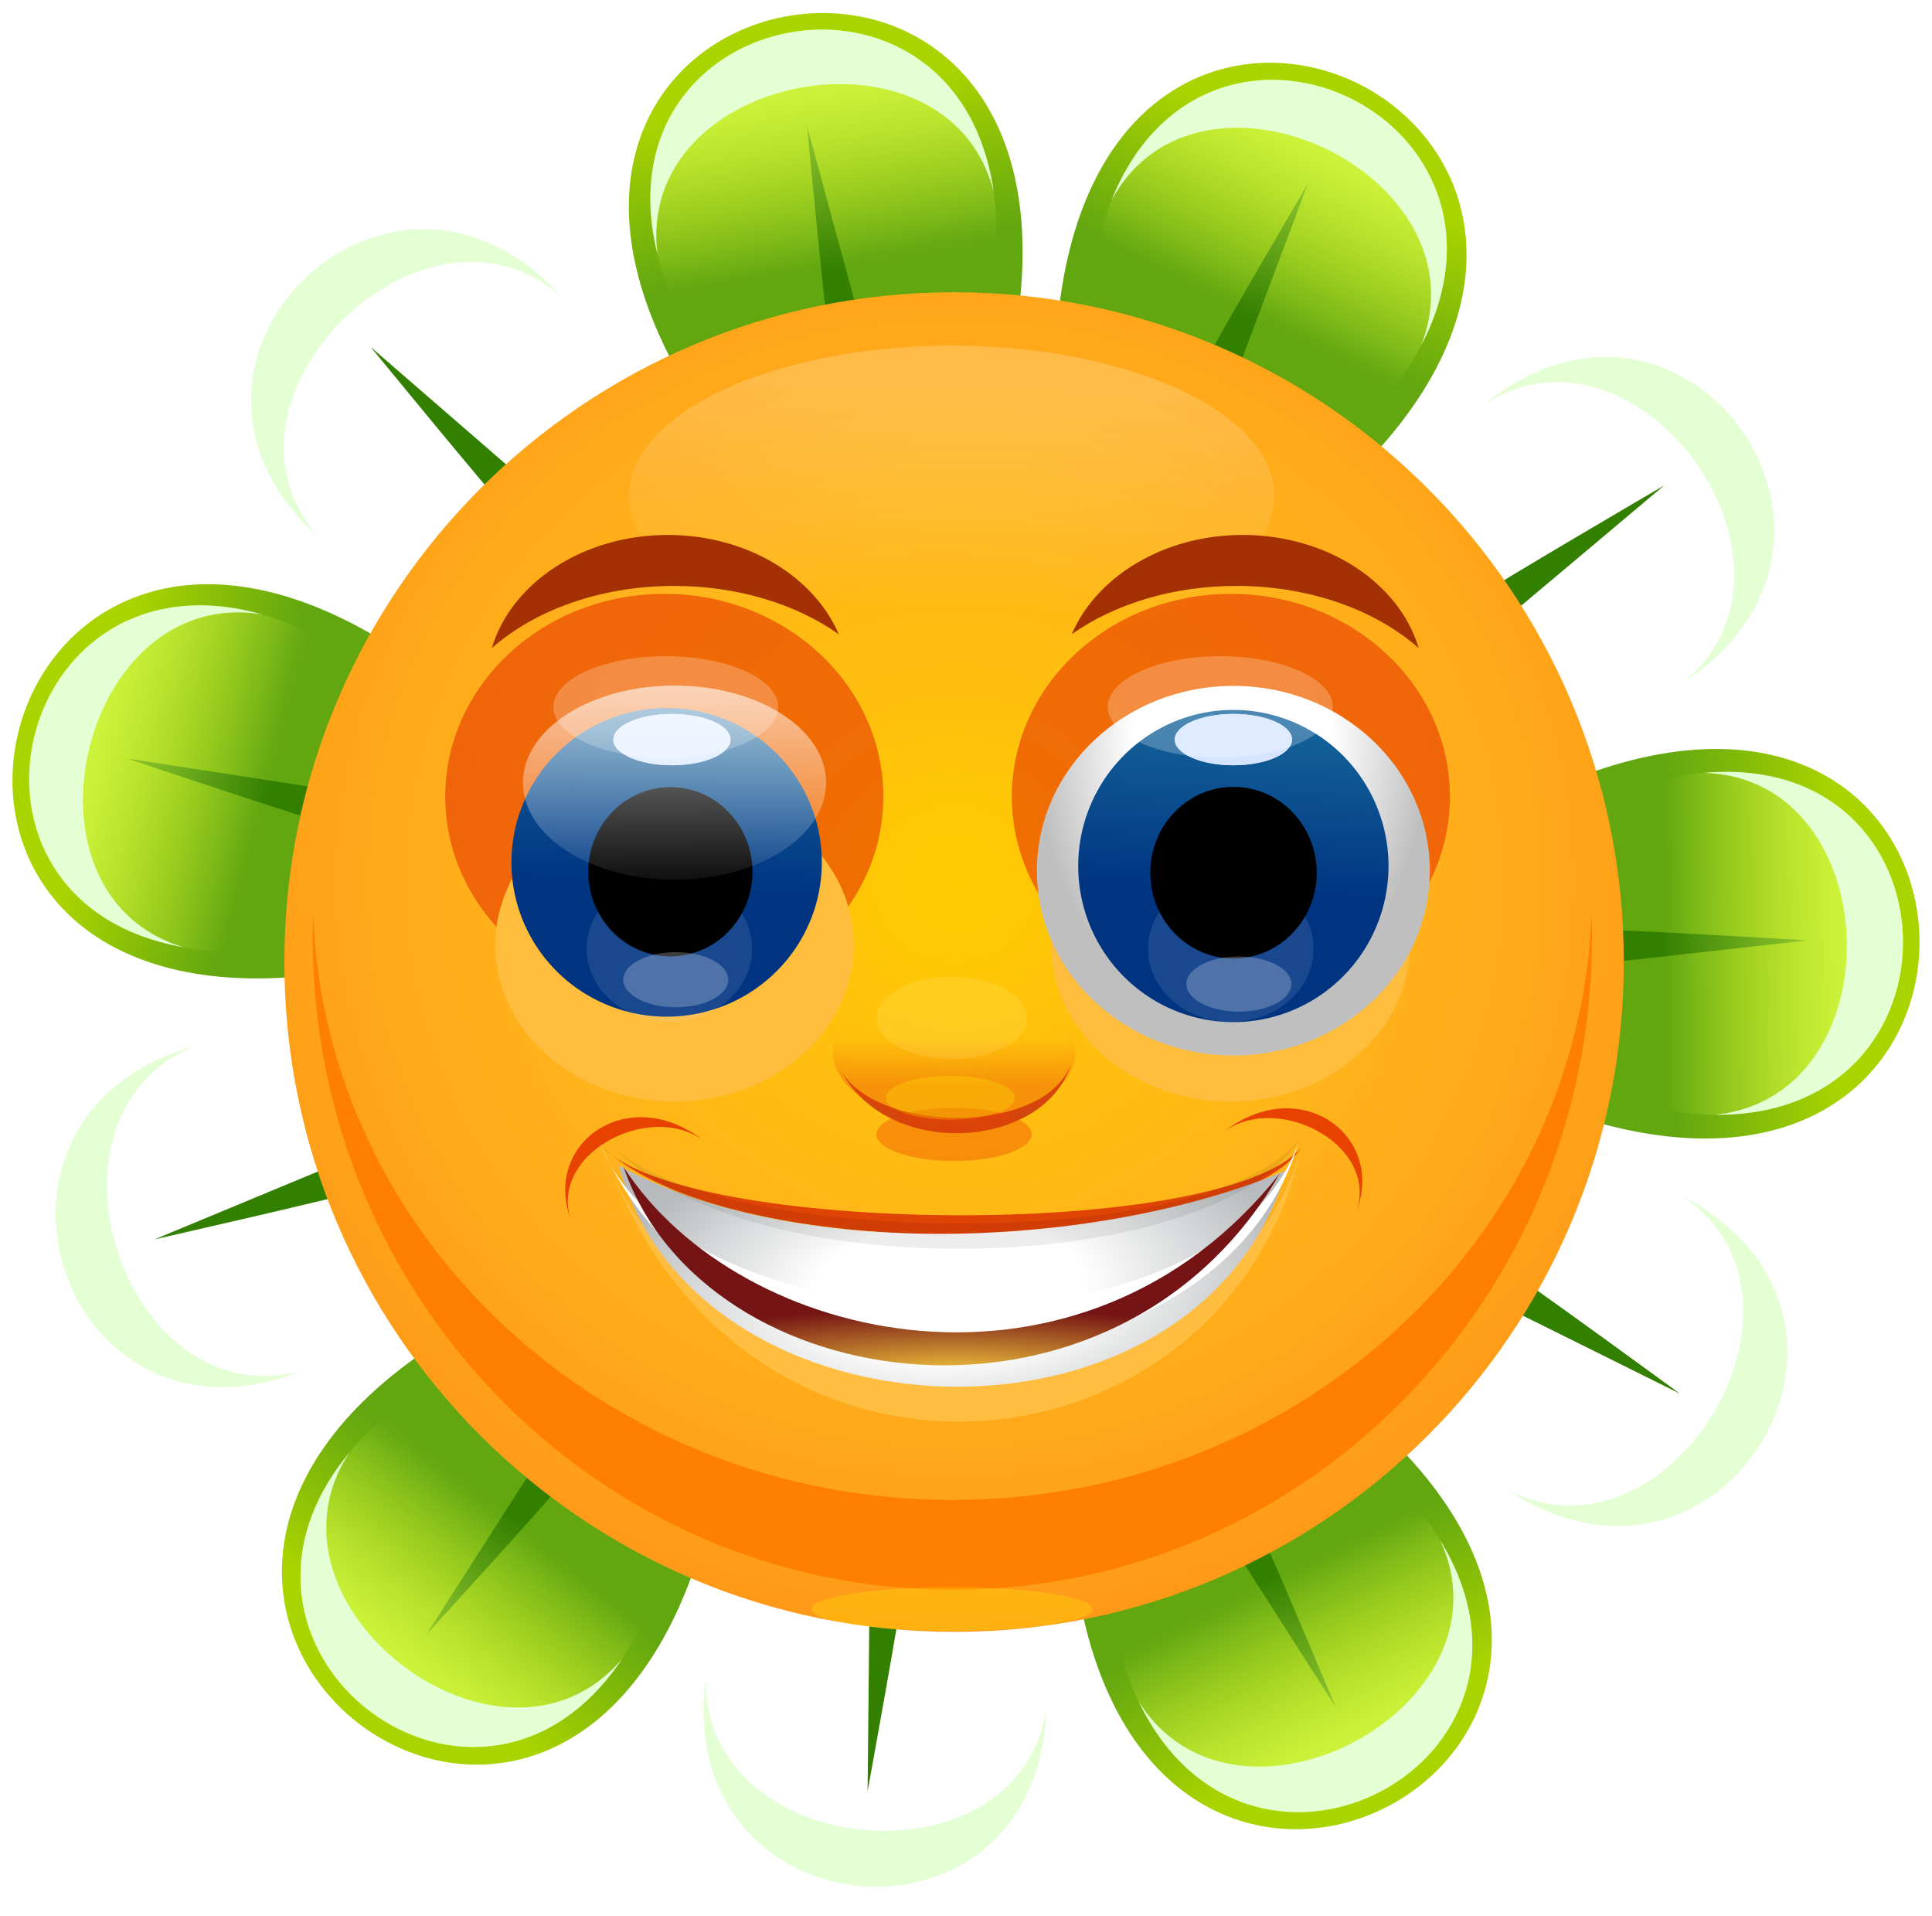 <?xml version="1.0" encoding="UTF-8" standalone="no"?>
<!-- Created with Inkscape (http://www.inkscape.org/) -->
<svg xmlns:dc="http://purl.org/dc/elements/1.1/" xmlns:cc="http://creativecommons.org/ns#" xmlns:rdf="http://www.w3.org/1999/02/22-rdf-syntax-ns#" xmlns:svg="http://www.w3.org/2000/svg" xmlns="http://www.w3.org/2000/svg" xmlns:xlink="http://www.w3.org/1999/xlink" xmlns:sodipodi="http://sodipodi.sourceforge.net/DTD/sodipodi-0.dtd" xmlns:inkscape="http://www.inkscape.org/namespaces/inkscape" id="svg4248" viewBox="0 0 1561.7 1548.8" sodipodi:docname="flower-smiley.svg" version="1.1" inkscape:version="0.48.2 r9819">
  <defs id="defs4250">
    <linearGradient id="linearGradient3940">
      <stop offset="0" style="stop-color:#ffcb00;stop-opacity:1" id="stop3942"/>
      <stop offset=".5" style="stop-color:#ffb41b;stop-opacity:1" id="stop3945"/>
      <stop offset="1" style="stop-color:#ff9518;stop-opacity:1" id="stop3947"/>
    </linearGradient>
    <linearGradient id="linearGradient6550" y2="396.47" xlink:href="#linearGradient4691" gradientUnits="userSpaceOnUse" x2="826.66" y1="349.27" x1="827.28" inkscape:collect="always"/>
    <linearGradient id="linearGradient4691">
      <stop id="stop4693" style="stop-color:#aad400" offset="0"/>
      <stop id="stop4695" style="stop-color:#62a610" offset="1"/>
    </linearGradient>
    <linearGradient id="linearGradient6552" y2="398.79" xlink:href="#linearGradient4675" gradientUnits="userSpaceOnUse" x2="827.08" y1="325.29" x1="829.96" inkscape:collect="always"/>
    <linearGradient id="linearGradient4675" inkscape:collect="always">
      <stop id="stop4677" style="stop-color:#ddff55" offset="0"/>
      <stop id="stop4679" style="stop-color:#ddff55;stop-opacity:0" offset="1"/>
    </linearGradient>
    <filter id="filter4687" color-interpolation-filters="sRGB" inkscape:collect="always">
      <feGaussianBlur id="feGaussianBlur4689" stdDeviation="2.873" inkscape:collect="always"/>
    </filter>
    <filter id="filter4744" width="1.172" y="-.151" x="-.086" height="1.302" color-interpolation-filters="sRGB" inkscape:collect="always">
      <feGaussianBlur id="feGaussianBlur4746" stdDeviation="3.441" inkscape:collect="always"/>
    </filter>
    <radialGradient id="radialGradient4083" xlink:href="#linearGradient3940" gradientUnits="userSpaceOnUse" cy="561.459" cx="827.556" gradientTransform="matrix(1.254 -.008 .008 1.203 -213.93 -90.712)" r="187.96" inkscape:collect="always" fx="827.556" fy="561.459"/>
    <linearGradient id="linearGradient3942">
      <stop id="stop3944" style="stop-color:#ffaf00" offset="0"/>
      <stop id="stop3972" style="stop-color:#ff9500" offset=".5"/>
      <stop id="stop3946" style="stop-color:#e84200" offset="1"/>
    </linearGradient>
    <filter id="filter4149" width="1.33" y="-.18" x="-.165" height="1.361" color-interpolation-filters="sRGB" inkscape:collect="always">
      <feGaussianBlur id="feGaussianBlur4151" stdDeviation="7.577" inkscape:collect="always"/>
    </filter>
    <filter id="filter4281" width="1.168" y="-.223" x="-.084" height="1.446" color-interpolation-filters="sRGB" inkscape:collect="always">
      <feGaussianBlur id="feGaussianBlur4283" stdDeviation="2.914" inkscape:collect="always"/>
    </filter>
    <radialGradient id="radialGradient4085" xlink:href="#linearGradient3846" gradientUnits="userSpaceOnUse" cy="464.4" cx="12.845" gradientTransform="matrix(1 .007 -.018 1.5 8.243 -234.99)" r="72.87" inkscape:collect="always"/>
    <linearGradient id="linearGradient3846">
      <stop id="stop3848" style="stop-color:#ffffff" offset="0"/>
      <stop id="stop3852" style="stop-color:#ffffff" offset=".5"/>
      <stop id="stop3850" style="stop-color:#bfbfbf" offset="1"/>
    </linearGradient>
    <linearGradient id="linearGradient4087" y2="526.66" xlink:href="#linearGradient3790" gradientUnits="userSpaceOnUse" x2="11.32" y1="443.85" x1="16.178" inkscape:collect="always"/>
    <linearGradient id="linearGradient3790">
      <stop id="stop3792" style="stop-color:#14649b" offset="0"/>
      <stop id="stop3794" style="stop-color:#003380" offset="1"/>
    </linearGradient>
    <filter id="filter3820" width="1.699" y="-.594" x="-.349" height="2.188" color-interpolation-filters="sRGB" inkscape:collect="always">
      <feGaussianBlur id="feGaussianBlur3822" stdDeviation="6.742" inkscape:collect="always"/>
    </filter>
    <filter id="filter3834" width="1.472" y="-.401" x="-.236" height="1.803" color-interpolation-filters="sRGB" inkscape:collect="always">
      <feGaussianBlur id="feGaussianBlur3836" stdDeviation="4.557" inkscape:collect="always"/>
    </filter>
    <linearGradient id="linearGradient4093" y2="515.71" gradientUnits="userSpaceOnUse" x2="831.84" y1="451.69" x1="833.97" inkscape:collect="always">
      <stop id="stop3995" style="stop-color:#ffffff" offset="0"/>
      <stop id="stop3997" style="stop-color:#ffffff;stop-opacity:0" offset="1"/>
    </linearGradient>
    <filter id="filter3968" width="1.191" y="-.205" x="-.096" height="1.41" color-interpolation-filters="sRGB" inkscape:collect="always">
      <feGaussianBlur id="feGaussianBlur3970" stdDeviation="7.217" inkscape:collect="always"/>
    </filter>
    <filter id="filter3989" color-interpolation-filters="sRGB" inkscape:collect="always">
      <feGaussianBlur id="feGaussianBlur3991" stdDeviation="7.443" inkscape:collect="always"/>
    </filter>
    <linearGradient id="linearGradient4095" y2="621.27" gradientUnits="userSpaceOnUse" x2="834.95" y1="634.89" x1="834.95" inkscape:collect="always">
      <stop id="stop4055" style="stop-color:#e84200" offset="0"/>
      <stop id="stop4057" style="stop-color:#e84200;stop-opacity:0" offset="1"/>
    </linearGradient>
    <filter id="filter4075" width="1.404" y="-.368" x="-.202" height="1.737" color-interpolation-filters="sRGB" inkscape:collect="always">
      <feGaussianBlur id="feGaussianBlur4077" stdDeviation="3.553" inkscape:collect="always"/>
    </filter>
    <filter id="filter4117" width="1.617" y="-.897" x="-.308" height="2.795" color-interpolation-filters="sRGB" inkscape:collect="always">
      <feGaussianBlur id="feGaussianBlur4119" stdDeviation="5.602" inkscape:collect="always"/>
    </filter>
    <linearGradient id="linearGradient4105" y2="601.23" xlink:href="#linearGradient4289" gradientUnits="userSpaceOnUse" x2="749.06" y1="469.89" x1="747.85" inkscape:collect="always"/>
    <linearGradient id="linearGradient4289" inkscape:collect="always">
      <stop id="stop4291" style="stop-color:#ffffff" offset="0"/>
      <stop id="stop4293" style="stop-color:#ffffff;stop-opacity:0" offset="1"/>
    </linearGradient>
    <filter id="filter4201" width="1.467" y="-.619" x="-.234" height="2.239" color-interpolation-filters="sRGB" inkscape:collect="always">
      <feGaussianBlur id="feGaussianBlur4203" stdDeviation="8.084" inkscape:collect="always"/>
    </filter>
    <radialGradient id="radialGradient4172" xlink:href="#linearGradient3942" gradientUnits="userSpaceOnUse" cy="417.92" cx="933.71" gradientTransform="matrix(.423 .249 -.144 .245 624.31 291.61)" r="62.655" inkscape:collect="always"/>
    <filter id="filter5661" width="1.404" y="-.263" x="-.202" height="1.527" color-interpolation-filters="sRGB" inkscape:collect="always">
      <feGaussianBlur id="feGaussianBlur5663" stdDeviation="3.802" inkscape:collect="always"/>
    </filter>
    <radialGradient id="radialGradient4174" xlink:href="#linearGradient3942" gradientUnits="userSpaceOnUse" cy="417.92" cx="933.71" gradientTransform="matrix(-.423 .249 .144 .245 1035.1 294.61)" r="62.655" inkscape:collect="always"/>
    <filter id="filter4237" width="1.433" y="-.283" x="-.217" height="1.565" color-interpolation-filters="sRGB" inkscape:collect="always">
      <feGaussianBlur id="feGaussianBlur4239" stdDeviation="4.079" inkscape:collect="always"/>
    </filter>
    <filter id="filter4605" color-interpolation-filters="sRGB" inkscape:collect="always">
      <feGaussianBlur id="feGaussianBlur4607" stdDeviation="2.716" inkscape:collect="always"/>
    </filter>
    <radialGradient id="radialGradient4176" gradientUnits="userSpaceOnUse" cy="708.11" cx="825.04" gradientTransform="matrix(4.809 -.307 .164 2.576 -1675.7 -558.8)" r="104.8" inkscape:collect="always">
      <stop id="stop4549" style="stop-color:#ffffff" offset="0"/>
      <stop id="stop4553" style="stop-color:#ffffff" offset=".39"/>
      <stop id="stop4551" style="stop-color:#b8bbbd" offset="1"/>
    </radialGradient>
    <filter id="filter4569" width="1.073" y="-.211" x="-.037" height="1.421" color-interpolation-filters="sRGB" inkscape:collect="always">
      <feGaussianBlur id="feGaussianBlur4571" stdDeviation="3.36" inkscape:collect="always"/>
    </filter>
    <filter id="filter4579" color-interpolation-filters="sRGB" inkscape:collect="always">
      <feGaussianBlur id="feGaussianBlur4581" stdDeviation="0.644" inkscape:collect="always"/>
    </filter>
    <radialGradient id="radialGradient4952" gradientUnits="userSpaceOnUse" cy="737.308" cx="827.659" gradientTransform="matrix(4.653,0,0,0.849,-1436,517.581)" r="119.07" inkscape:collect="always" fx="827.659" fy="737.308">
      <stop id="stop4948" style="stop-color:#efc23d" offset="0"/>
      <stop id="stop4950" style="stop-color:#741414" offset="1"/>
    </radialGradient>
    <filter id="filter5828" width="1.581" y="-.553" x="-.29" height="2.106" color-interpolation-filters="sRGB" inkscape:collect="always">
      <feGaussianBlur id="feGaussianBlur5830" stdDeviation="27.38" inkscape:collect="always"/>
    </filter>
    <filter id="filter5854" width="1.887" y="-.845" x="-.443" height="2.689" color-interpolation-filters="sRGB" inkscape:collect="always">
      <feGaussianBlur id="feGaussianBlur5856" stdDeviation="41.805" inkscape:collect="always"/>
    </filter>
    <linearGradient inkscape:collect="always" xlink:href="#linearGradient3790" id="linearGradient3957" gradientUnits="userSpaceOnUse" x1="16.178" y1="443.85" x2="11.32" y2="526.66"/>
    <filter inkscape:collect="always" id="filter4003" x="-0.094" width="1.188" y="-0.288" height="1.575">
      <feGaussianBlur inkscape:collect="always" stdDeviation="17.716" id="feGaussianBlur4005"/>
    </filter>
    <filter inkscape:collect="always" id="filter4007" x="-0.094" width="1.188" y="-0.288" height="1.575">
      <feGaussianBlur inkscape:collect="always" stdDeviation="17.716" id="feGaussianBlur4009"/>
    </filter>
  </defs>
  <sodipodi:namedview id="base" bordercolor="#666666" inkscape:pageshadow="2" inkscape:window-y="-8" fit-margin-left="30" pagecolor="#ffffff" fit-margin-top="30" inkscape:window-maximized="1" inkscape:zoom="0.12374369" inkscape:window-x="-8" inkscape:window-height="838" showgrid="false" borderopacity="1.0" inkscape:current-layer="g5858" inkscape:cx="-120.37475" inkscape:cy="649.19875" fit-margin-right="30" fit-margin-bottom="30" inkscape:window-width="1600" inkscape:pageopacity="0.0" inkscape:document-units="px"/>
  <g id="layer1" inkscape:label="Layer 1" inkscape:groupmode="layer" transform="translate(432.28 296.32)">
    <g id="g5858" transform="matrix(.619 0 0 .619 -1160.3 150.55)">
      <g id="g6358" transform="matrix(4.226 1.949 -1.949 4.226 89.196 -3604.1)">
        <path id="path6360" sodipodi:nodetypes="cc" style="fill:url(#linearGradient6550)" inkscape:connector-curvature="0" d="m777.56 418.71c-40.232-123.79 136.91-122.75 97.486 0"/>
        <path id="path6362" style="fill:#338000" inkscape:connector-curvature="0" d="m820.89 418.71c0-6.19 5.416-61.122 5.416-61.122l4.642 64.217z"/>
        <path id="path6364" d="m783.39 410.97c-35.414-107.21 120.52-106.31 85.81 0" sodipodi:nodetypes="cc" style="filter:url(#filter4687);fill:url(#linearGradient6552)" inkscape:connector-curvature="0"/>
        <path id="path6366" style="filter:url(#filter4744);fill:#e5ffd5" inkscape:connector-curvature="0" d="m826.03 330.91c-24.859-0.093-49.658 17.87-47.812 54.094 3.212-51.446 92.692-50.938 95.969 0.5 1.764-36.239-23.225-54.5-48.156-54.594z"/>
      </g>
      <g id="g6368" transform="matrix(2.73 3.768 -3.768 2.73 2441 -4177.9)">
        <path id="path6370" d="m777.56 418.71c-40.232-123.79 136.91-122.75 97.486 0" sodipodi:nodetypes="cc" style="fill:url(#linearGradient6550)" inkscape:connector-curvature="0"/>
        <path id="path6372" d="m820.89 418.71c0-6.19 5.416-61.122 5.416-61.122l4.642 64.217z" style="fill:#338000" inkscape:connector-curvature="0"/>
        <path id="path6374" sodipodi:nodetypes="cc" style="filter:url(#filter4687);fill:url(#linearGradient6552)" inkscape:connector-curvature="0" d="m783.39 410.97c-35.414-107.21 120.52-106.31 85.81 0"/>
        <path id="path6376" style="filter:url(#filter4744);fill:#e5ffd5" inkscape:connector-curvature="0" d="m826.03 330.91c-24.859-0.093-49.658 17.87-47.812 54.094 3.212-51.446 92.692-50.938 95.969 0.5 1.764-36.239-23.225-54.5-48.156-54.594z"/>
      </g>
      <g id="g6378" transform="matrix(.181 4.65 -4.65 .181 5050.2 -3401.1)">
        <path id="path6380" sodipodi:nodetypes="cc" style="fill:url(#linearGradient6550)" inkscape:connector-curvature="0" d="m777.56 418.71c-40.232-123.79 136.91-122.75 97.486 0"/>
        <path id="path6382" style="fill:#338000" inkscape:connector-curvature="0" d="m820.89 418.71c0-6.19 5.416-61.122 5.416-61.122l4.642 64.217z"/>
        <path id="path6384" d="m783.39 410.97c-35.414-107.21 120.52-106.31 85.81 0" sodipodi:nodetypes="cc" style="filter:url(#filter4687);fill:url(#linearGradient6552)" inkscape:connector-curvature="0"/>
        <path id="path6386" style="filter:url(#filter4744);fill:#e5ffd5" inkscape:connector-curvature="0" d="m826.03 330.91c-24.859-0.093-49.658 17.87-47.812 54.094 3.212-51.446 92.692-50.938 95.969 0.5 1.764-36.239-23.225-54.5-48.156-54.594z"/>
      </g>
      <g id="g6388" transform="matrix(-2.365 4.008 -4.008 -2.365 6757.2 -1368.4)">
        <path id="path6390" d="m777.56 418.71c-40.232-123.79 136.91-122.75 97.486 0" sodipodi:nodetypes="cc" style="fill:url(#linearGradient6550)" inkscape:connector-curvature="0"/>
        <path id="path6392" d="m820.89 418.71c0-6.19 5.416-61.122 5.416-61.122l4.642 64.217z" style="fill:#338000" inkscape:connector-curvature="0"/>
        <path id="path6394" sodipodi:nodetypes="cc" style="filter:url(#filter4687);fill:url(#linearGradient6552)" inkscape:connector-curvature="0" d="m783.39 410.97c-35.414-107.21 120.52-106.31 85.81 0"/>
        <path id="path6396" style="filter:url(#filter4744);fill:#e5ffd5" inkscape:connector-curvature="0" d="m826.03 330.91c-24.859-0.093-49.658 17.87-47.812 54.094 3.212-51.446 92.692-50.938 95.969 0.5 1.764-36.239-23.225-54.5-48.156-54.594z"/>
      </g>
      <g id="g6398" transform="matrix(-4.093 2.215 -2.215 -4.093 7094.8 1141)">
        <path id="path6400" sodipodi:nodetypes="cc" style="fill:url(#linearGradient6550)" inkscape:connector-curvature="0" d="m777.56 418.71c-40.232-123.79 136.91-122.75 97.486 0"/>
        <path id="path6402" style="fill:#338000" inkscape:connector-curvature="0" d="m820.89 418.71c0-6.19 5.416-61.122 5.416-61.122l4.642 64.217z"/>
        <path id="path6404" d="m783.39 410.97c-35.414-107.21 120.52-106.31 85.81 0" sodipodi:nodetypes="cc" style="filter:url(#filter4687);fill:url(#linearGradient6552)" inkscape:connector-curvature="0"/>
        <path id="path6406" style="filter:url(#filter4744);fill:#e5ffd5" inkscape:connector-curvature="0" d="m826.03 330.91c-24.859-0.093-49.658 17.87-47.812 54.094 3.212-51.446 92.692-50.938 95.969 0.5 1.764-36.239-23.225-54.5-48.156-54.594z"/>
      </g>
      <g id="g6408" transform="matrix(-4.638 -.382 .382 -4.638 6004.9 3591.1)">
        <path id="path6410" d="m777.56 418.71c-40.232-123.79 136.91-122.75 97.486 0" sodipodi:nodetypes="cc" style="fill:url(#linearGradient6550)" inkscape:connector-curvature="0"/>
        <path id="path6412" d="m820.89 418.71c0-6.19 5.416-61.122 5.416-61.122l4.642 64.217z" style="fill:#338000" inkscape:connector-curvature="0"/>
        <path id="path6414" sodipodi:nodetypes="cc" style="filter:url(#filter4687);fill:url(#linearGradient6552)" inkscape:connector-curvature="0" d="m783.39 410.97c-35.414-107.21 120.52-106.31 85.81 0"/>
        <path id="path6416" style="filter:url(#filter4744);fill:#e5ffd5" inkscape:connector-curvature="0" d="m826.03 330.91c-24.859-0.093-49.658 17.87-47.812 54.094 3.212-51.446 92.692-50.938 95.969 0.5 1.764-36.239-23.225-54.5-48.156-54.594z"/>
      </g>
      <g id="g6418" transform="matrix(-3.727 -2.786 2.786 -3.727 3816.2 5047.3)">
        <path id="path6420" sodipodi:nodetypes="cc" style="fill:url(#linearGradient6550)" inkscape:connector-curvature="0" d="m777.56 418.71c-40.232-123.79 136.91-122.75 97.486 0"/>
        <path id="path6422" style="fill:#338000" inkscape:connector-curvature="0" d="m820.89 418.71c0-6.19 5.416-61.122 5.416-61.122l4.642 64.217z"/>
        <path id="path6424" d="m783.39 410.97c-35.414-107.21 120.52-106.31 85.81 0" sodipodi:nodetypes="cc" style="filter:url(#filter4687);fill:url(#linearGradient6552)" inkscape:connector-curvature="0"/>
        <path id="path6426" style="filter:url(#filter4744);fill:#e5ffd5" inkscape:connector-curvature="0" d="m826.03 330.91c-24.859-0.093-49.658 17.87-47.812 54.094 3.212-51.446 92.692-50.938 95.969 0.5 1.764-36.239-23.225-54.5-48.156-54.594z"/>
      </g>
      <g id="g6428" transform="matrix(-1.47 -4.415 4.415 -1.47 1013.9 5070.1)">
        <path id="path6430" d="m777.56 418.71c-40.232-123.79 136.91-122.75 97.486 0" sodipodi:nodetypes="cc" style="fill:url(#linearGradient6550)" inkscape:connector-curvature="0"/>
        <path id="path6432" d="m820.89 418.71c0-6.19 5.416-61.122 5.416-61.122l4.642 64.217z" style="fill:#338000" inkscape:connector-curvature="0"/>
        <path id="path6434" sodipodi:nodetypes="cc" style="filter:url(#filter4687);fill:url(#linearGradient6552)" inkscape:connector-curvature="0" d="m783.39 410.97c-35.414-107.21 120.52-106.31 85.81 0"/>
        <path id="path6436" style="filter:url(#filter4744);fill:#e5ffd5" inkscape:connector-curvature="0" d="m826.03 330.91c-24.859-0.093-49.658 17.87-47.812 54.094 3.212-51.446 92.692-50.938 95.969 0.5 1.764-36.239-23.225-54.5-48.156-54.594z"/>
      </g>
      <g id="g6438" transform="matrix(1.041 -4.535 4.535 1.041 -1140.1 3643.4)">
        <path id="path6440" sodipodi:nodetypes="cc" style="fill:url(#linearGradient6550)" inkscape:connector-curvature="0" d="m777.56 418.71c-40.232-123.79 136.91-122.75 97.486 0"/>
        <path id="path6442" style="fill:#338000" inkscape:connector-curvature="0" d="m820.89 418.71c0-6.19 5.416-61.122 5.416-61.122l4.642 64.217z"/>
        <path id="path6444" d="m783.39 410.97c-35.414-107.21 120.52-106.31 85.81 0" sodipodi:nodetypes="cc" style="filter:url(#filter4687);fill:url(#linearGradient6552)" inkscape:connector-curvature="0"/>
        <path id="path6446" style="filter:url(#filter4744);fill:#e5ffd5" inkscape:connector-curvature="0" d="m826.03 330.91c-24.859-0.093-49.658 17.87-47.812 54.094 3.212-51.446 92.692-50.938 95.969 0.5 1.764-36.239-23.225-54.5-48.156-54.594z"/>
      </g>
      <g id="g6448" transform="matrix(3.294 -3.287 3.287 3.294 -2237.1 1269.3)">
        <path id="path6450" d="m777.56 418.71c-40.232-123.79 136.91-122.75 97.486 0" sodipodi:nodetypes="cc" style="fill:url(#linearGradient6550)" inkscape:connector-curvature="0"/>
        <path id="path6452" d="m820.89 418.71c0-6.19 5.416-61.122 5.416-61.122l4.642 64.217z" style="fill:#338000" inkscape:connector-curvature="0"/>
        <path id="path6454" sodipodi:nodetypes="cc" style="filter:url(#filter4687);fill:url(#linearGradient6552)" inkscape:connector-curvature="0" d="m783.39 410.97c-35.414-107.21 120.52-106.31 85.81 0"/>
        <path id="path6456" style="filter:url(#filter4744);fill:#e5ffd5" inkscape:connector-curvature="0" d="m826.03 330.91c-24.859-0.093-49.658 17.87-47.812 54.094 3.212-51.446 92.692-50.938 95.969 0.5 1.764-36.239-23.225-54.5-48.156-54.594z"/>
      </g>
      <g id="g6458" transform="matrix(4.567 -.892 .892 4.567 -1862.7 -1453.4)">
        <path id="path6460" sodipodi:nodetypes="cc" style="fill:url(#linearGradient6550)" inkscape:connector-curvature="0" d="m777.56 418.71c-40.232-123.79 136.91-122.75 97.486 0"/>
        <path id="path6462" style="fill:#338000" inkscape:connector-curvature="0" d="m820.89 418.71c0-6.19 5.416-61.122 5.416-61.122l4.642 64.217z"/>
        <path id="path6464" d="m783.39 410.97c-35.414-107.21 120.52-106.31 85.81 0" sodipodi:nodetypes="cc" style="filter:url(#filter4687);fill:url(#linearGradient6552)" inkscape:connector-curvature="0"/>
        <path id="path6466" style="filter:url(#filter4744);fill:#e5ffd5" inkscape:connector-curvature="0" d="m826.03 330.91c-24.859-0.093-49.658 17.87-47.812 54.094 3.212-51.446 92.692-50.938 95.969 0.5 1.764-36.239-23.225-54.5-48.156-54.594z"/>
      </g>
      <path id="path6470" sodipodi:rx="187.96489" sodipodi:ry="187.96489" style="fill:url(#radialGradient4083)" sodipodi:type="arc" d="m1016.1 600.16c0 103.81-84.155 187.96-187.96 187.96-103.81 0-187.96-84.155-187.96-187.96 0-103.81 84.155-187.96 187.96-187.96 103.81 0 187.96 84.155 187.96 187.96z" transform="matrix(4.653 0 0 4.653 -1431.3 -2258.3)" sodipodi:cy="600.1568" sodipodi:cx="828.13513"/>
      <path id="path6472" sodipodi:rx="55.163609" sodipodi:ry="50.396381" style="opacity:.819;filter:url(#filter4149);fill:#e84200" sodipodi:type="arc" d="m804.98 551.12c0 27.833-24.698 50.396-55.164 50.396s-55.164-22.563-55.164-50.396 24.698-50.396 55.164-50.396 55.164 22.563 55.164 50.396z" transform="matrix(5.185 0 0 5.252 -1104.3 -2576.3)" sodipodi:cy="551.1225" sodipodi:cx="749.81647"/>
      <path id="path6474" sodipodi:rx="55.163609" sodipodi:ry="50.396381" style="opacity:.819;filter:url(#filter4149);fill:#e84200" sodipodi:type="arc" d="m804.98 551.12c0 27.833-24.698 50.396-55.164 50.396s-55.164-22.563-55.164-50.396 24.698-50.396 55.164-50.396 55.164 22.563 55.164 50.396z" transform="matrix(5.185 0 0 5.252 -1844.2 -2576.3)" sodipodi:cy="551.1225" sodipodi:cx="749.81647"/>
      <path id="path6476" sodipodi:rx="41.542965" sodipodi:ry="15.66374" style="filter:url(#filter4281);fill:#ffbd3d" sodipodi:type="arc" d="m867.64 723.42c0 8.651-18.599 15.664-41.543 15.664s-41.543-7.013-41.543-15.664c0-8.651 18.599-15.664 41.543-15.664s41.543 7.013 41.543 15.664z" transform="matrix(5.636 0 0 13.033 -1873 -8916.2)" sodipodi:cy="723.42365" sodipodi:cx="826.09204"/>
      <g id="g6478" inkscape:transform-center-y="11.518762" transform="matrix(3.306 0 0 2.46 2728.2 -907.58)">
        <path id="path6480" sodipodi:rx="72.870445" sodipodi:ry="72.870445" style="fill:url(#radialGradient4085)" sodipodi:type="arc" d="m 85.81,512.304 c 0,40.245 -32.625,72.87 -72.87,72.87 -40.245,0 -72.87,-32.625 -72.87,-72.87 0,-40.245 32.625,-72.87 72.87,-72.87 40.245,0 72.87,32.625 72.87,72.87 z" transform="matrix(1.065 0 0 1.346 3.921 -151.95)" sodipodi:cy="512.30365" sodipodi:cx="12.939611"/>
        <path id="path6482" sodipodi:rx="72.870445" sodipodi:ry="72.870445" style="fill:url(#linearGradient3957)" sodipodi:type="arc" d="m 85.81,512.304 a 72.87,72.87 0 1 1 -145.741,0 72.87,72.87 0 1 1 145.741,0 z" transform="matrix(0.841,0,0,1.137,6.823,-47.362)" sodipodi:cy="512.30365" sodipodi:cx="12.939611"/>
        <path id="path6484" sodipodi:rx="23.155094" sodipodi:ry="13.620644" style="fill:#d5e5ff" sodipodi:type="arc" d="m 35.414,459.864 c 0,7.522 -10.367,13.621 -23.155,13.621 -12.788,0 -23.155,-6.098 -23.155,-13.621 0,-7.522 10.367,-13.621 23.155,-13.621 12.788,0 23.155,6.098 23.155,13.621 z" transform="translate(5.448 8.172)" sodipodi:cy="459.86417" sodipodi:cx="12.258579"/>
        <path id="path6486" sodipodi:rx="23.155094" sodipodi:ry="13.620644" style="opacity:.345;filter:url(#filter3820);fill:#d5e5ff" sodipodi:type="arc" d="m 35.414,459.864 c 0,7.522 -10.367,13.621 -23.155,13.621 -12.788,0 -23.155,-6.098 -23.155,-13.621 0,-7.522 10.367,-13.621 23.155,-13.621 12.788,0 23.155,6.098 23.155,13.621 z" transform="matrix(1.412 0 0 2.85 -.599 -731.57)" sodipodi:cy="459.86417" sodipodi:cx="12.258579"/>
        <path id="path6490" sodipodi:rx="27.922319" sodipodi:ry="48.353287" style="fill:#000000" sodipodi:type="arc" d="m 49.034,538.183 c 0,26.705 -12.501,48.353 -27.922,48.353 -15.421,0 -27.922,-21.649 -27.922,-48.353 0,-26.705 12.501,-48.353 27.922,-48.353 15.421,0 27.922,21.649 27.922,48.353 z" transform="matrix(1.177 0 0 .942 -7.094 31.708)" sodipodi:cy="538.18286" sodipodi:cx="21.111998"/>
        <path id="path6488" sodipodi:rx="23.155094" sodipodi:ry="13.620644" style="filter:url(#filter3834);fill:#d5e5ff" sodipodi:type="arc" d="m 35.414,459.864 c 0,7.522 -10.367,13.621 -23.155,13.621 -12.788,0 -23.155,-6.098 -23.155,-13.621 0,-7.522 10.367,-13.621 23.155,-13.621 12.788,0 23.155,6.098 23.155,13.621 z" transform="translate(5.448 8.172)" sodipodi:cy="459.86417" sodipodi:cx="12.258579"/>
      </g>
      <path id="path6496" sodipodi:nodetypes="ccc" style="fill:#d3460d" inkscape:connector-curvature="0" d="m2270.2 667.62c57.544 127.89 270.78 112.24 304.24 0-34.953 96.211-267.81 90.24-304.24 0z"/>
      <path id="path6498" sodipodi:rx="41.542965" sodipodi:ry="15.66374" style="filter:url(#filter4281);fill:#ffbd3d" sodipodi:type="arc" d="m867.64 723.42c0 8.651-18.599 15.664-41.543 15.664s-41.543-7.013-41.543-15.664c0-8.651 18.599-15.664 41.543-15.664s41.543 7.013 41.543 15.664z" transform="matrix(5.636 0 0 13.033 -2598.9 -8916.2)" sodipodi:cy="723.42365" sodipodi:cx="826.09204"/>
      <path id="path6502" sodipodi:rx="72.870445" sodipodi:ry="72.870445" style="fill:url(#radialGradient4085)" sodipodi:type="arc" d="m85.81 512.3c0 40.245-32.625 72.87-72.87 72.87s-72.87-32.625-72.87-72.87 32.625-72.87 72.87-72.87 72.87 32.625 72.87 72.87z" transform="matrix(3.523 0 0 3.31 2008 -1281.3)" sodipodi:cy="512.30365" sodipodi:cx="12.939611"/>
      <path id="path6504" sodipodi:rx="72.870445" sodipodi:ry="72.870445" style="fill:url(#linearGradient4087)" sodipodi:type="arc" d="m 85.81,512.304 a 72.87,72.87 0 1 1 -145.741,0 72.87,72.87 0 1 1 145.741,0 z" transform="matrix(2.781,0,0,2.765,2010.675,-1012.451)" sodipodi:cy="512.30365" sodipodi:cx="12.939611"/>
      <path id="path6506" sodipodi:rx="23.155094" sodipodi:ry="13.620644" style="fill:#d5e5ff" sodipodi:type="arc" d="m35.414 459.86c0 7.522-10.367 13.621-23.155 13.621s-23.155-6.098-23.155-13.621c0-7.522 10.367-13.621 23.155-13.621s23.155 6.098 23.155 13.621z" transform="matrix(3.306 0 0 2.46 2013.1 -887.48)" sodipodi:cy="459.86417" sodipodi:cx="12.258579"/>
      <path id="path6508" sodipodi:rx="23.155094" sodipodi:ry="13.620644" style="opacity:.345;filter:url(#filter3820);fill:#d5e5ff" sodipodi:type="arc" d="m35.414 459.86c0 7.522-10.367 13.621-23.155 13.621s-23.155-6.098-23.155-13.621c0-7.522 10.367-13.621 23.155-13.621s23.155 6.098 23.155 13.621z" transform="matrix(4.668 0 0 7.01 1993.1 -2706.9)" sodipodi:cy="459.86417" sodipodi:cx="12.258579"/>
      <path id="path6490-1" sodipodi:rx="27.922319" sodipodi:ry="48.353287" style="fill:#000000" sodipodi:type="arc" d="m49.034 538.18c0 26.705-12.501 48.353-27.922 48.353s-27.922-21.649-27.922-48.353c0-26.705 12.501-48.353 27.922-48.353s27.922 21.649 27.922 48.353z" transform="matrix(3.839 0 0 2.285 1970.5 -813.41)" sodipodi:cy="538.18286" sodipodi:cx="21.111998"/>
      <path id="path6510" sodipodi:rx="23.155094" sodipodi:ry="13.620644" style="filter:url(#filter3834);fill:#d5e5ff" sodipodi:type="arc" d="m35.414 459.86c0 7.522-10.367 13.621-23.155 13.621s-23.155-6.098-23.155-13.621c0-7.522 10.367-13.621 23.155-13.621s23.155 6.098 23.155 13.621z" transform="matrix(3.306 0 0 2.46 2013.1 -887.48)" sodipodi:cy="459.86417" sodipodi:cx="12.258579"/>
      <path id="path6514" sodipodi:rx="90.577278" sodipodi:ry="42.223995" style="opacity:.447;filter:url(#filter3968);fill:url(#linearGradient4093)" sodipodi:type="arc" d="m909.86 483.02c0 23.32-40.553 42.224-90.577 42.224s-90.577-18.904-90.577-42.224 40.553-42.224 90.577-42.224 90.577 18.904 90.577 42.224z" transform="matrix(4.653 0 0 4.653 -1393.3 -2321.6)" sodipodi:cy="483.01929" sodipodi:cx="819.28174"/>
      <path id="path6516" d="m641.64 586.66c-0.078 2.22-0.125 4.448-0.125 6.688 0 103.81 84.159 187.97 187.97 187.97s187.97-84.159 187.97-187.97c0-2.239-0.047-4.467-0.125-6.688-3.533 93.77-86.279 168.78-187.84 168.78s-184.31-75.011-187.84-168.78z" style="filter:url(#filter3989);fill:#ff7f00" transform="matrix(4.444 0 0 4.533 -1266.5 -2187.8)" inkscape:connector-curvature="0"/>
      <path id="path6518" sodipodi:rx="34.051609" sodipodi:ry="19.749933" style="opacity:.363;fill:url(#linearGradient4095)" sodipodi:type="arc" d="m862.19 625.35c0 10.908-15.245 19.75-34.052 19.75-18.806 0-34.052-8.842-34.052-19.75s15.245-19.75 34.052-19.75c18.806 0 34.052 8.842 34.052 19.75z" transform="matrix(4.653 0 0 4.653 -1431.3 -2258.3)" sodipodi:cy="625.35498" sodipodi:cx="828.13513"/>
      <path id="path6520" sodipodi:rx="21.111998" sodipodi:ry="11.577547" style="opacity:.363;filter:url(#filter4075);fill:#fffaad" sodipodi:type="arc" d="m848.57 615.82c0 6.394-9.452 11.578-21.112 11.578s-21.112-5.183-21.112-11.578c0-6.394 9.452-11.578 21.112-11.578s21.112 5.183 21.112 11.578z" transform="matrix(4.653 0 0 4.653 -1431.3 -2258.3)" sodipodi:cy="615.82056" sodipodi:cx="827.4541"/>
      <path id="path6522" sodipodi:rx="21.79303" sodipodi:ry="7.491354" style="opacity:.606;filter:url(#filter4117);fill:#e84200" sodipodi:type="arc" d="m849.93 648.51c0 4.137-9.757 7.491-21.793 7.491s-21.793-3.354-21.793-7.491 9.757-7.491 21.793-7.491 21.793 3.354 21.793 7.491z" transform="matrix(4.653 0 0 4.653 -1431.3 -2258.3)" sodipodi:cy="648.51007" sodipodi:cx="828.13513"/>
      <path id="path6532" sodipodi:rx="44.267094" sodipodi:ry="36.775738" style="fill:url(#linearGradient4105)" sodipodi:type="arc" d="m792.72 556.57c0 20.311-19.819 36.776-44.267 36.776s-44.267-16.465-44.267-36.776 19.819-36.776 44.267-36.776 44.267 16.465 44.267 36.776z" transform="matrix(4.472 0 0 3.447 -1290.1 -1618.5)" sodipodi:cy="556.57074" sodipodi:cx="748.45435"/>
      <path id="path6534" sodipodi:rx="44.267094" sodipodi:ry="36.775738" style="fill:url(#linearGradient4105)" sodipodi:type="arc" d="m792.72 556.57c0 20.311-19.819 36.776-44.267 36.776s-44.267-16.465-44.267-36.776 19.819-36.776 44.267-36.776 44.267 16.465 44.267 36.776z" transform="matrix(4.345 0 0 3.447 -463.81 -1618.5)" sodipodi:cy="556.57074" sodipodi:cx="748.45435"/>
      <g id="g4157" transform="matrix(.894 0 0 .828 262.81 123.67)">
        <path id="path6492" sodipodi:rx="41.542965" sodipodi:ry="15.66374" style="opacity:.819;filter:url(#filter4201);fill:#ffbd3d" sodipodi:type="arc" d="m867.64 723.42c0 8.651-18.599 15.664-41.543 15.664s-41.543-7.013-41.543-15.664c0-8.651 18.599-15.664 41.543-15.664s41.543 7.013 41.543 15.664z" transform="matrix(3.371 0 0 2.019 -355.89 -343.84)" sodipodi:cy="723.42365" sodipodi:cx="826.09204"/>
        <path id="path6494" sodipodi:nodetypes="ccc" style="fill:#e04405" inkscape:connector-curvature="0" d="m1902.6 788.05c193.01 195.91 908.23 171.93 1020.5 0-117.24 147.38-898.27 138.24-1020.5 0z"/>
        <path id="path6528" style="filter:url(#filter5661);fill:url(#radialGradient4172)" d="m909.6 651c23.936-22.453 52.51-1.517 43.511 25.121 6.817-23.352-27.218-41.309-43.511-25.121z" sodipodi:nodetypes="ccc" inkscape:connector-curvature="0" transform="matrix(4.653 0 0 4.653 -1431.3 -2258.3)"/>
        <path id="path6530" style="filter:url(#filter4237);fill:url(#radialGradient4174)" d="m749.81 654c-23.936-22.453-52.51-1.517-43.511 25.121-6.817-23.352 27.218-41.309 43.511-25.121z" sodipodi:nodetypes="ccc" inkscape:connector-curvature="0" transform="matrix(4.653 0 0 4.653 -1431.3 -2258.3)"/>
        <path id="path6536" style="filter:url(#filter4605);fill:#ffbe3f" d="m716.45 654.64c41.478 132 195.17 115.84 219.29 0-25.194 99.304-193.03 93.141-219.29 0z" sodipodi:nodetypes="ccc" inkscape:connector-curvature="0" transform="matrix(4.653 0 0 4.653 -1431.3 -2258.3)"/>
        <path id="path6538" sodipodi:nodetypes="ccc" style="fill:url(#radialGradient4176)" inkscape:connector-curvature="0" d="m1925.6 816.69c254.27 152.26 700.9 132.49 975.33 7.561-131.32 472.81-864.16 439.38-975.33-7.561z"/>
        <path id="path6540" style="opacity:.159;filter:url(#filter4569);fill:#000000" d="m716.45 650.79c41.478 54.324 195.17 47.675 219.29 0-25.194 40.869-193.03 38.332-219.29 0z" sodipodi:nodetypes="ccc" inkscape:connector-curvature="0" transform="matrix(4.653 0 0 4.653 -1431.3 -2258.3)"/>
        <path id="path6542" style="opacity:.159;filter:url(#filter4569);fill:#000000" d="m716.45 650.79c41.478 54.324 195.17 47.675 219.29 0-25.194 40.869-193.03 38.332-219.29 0z" sodipodi:nodetypes="ccc" inkscape:connector-curvature="0" transform="matrix(4.653 0 0 4.653 -1431.3 -2258.3)"/>
        <path id="path6544" style="opacity:.159;filter:url(#filter4569);fill:#000000" d="m716.45 650.79c41.478 54.324 195.17 47.675 219.29 0-25.194 40.869-193.03 38.332-219.29 0z" sodipodi:nodetypes="ccc" inkscape:connector-curvature="0" transform="matrix(4.653 0 0 4.653 -1431.3 -2258.3)"/>
        <path id="path6546" style="filter:url(#filter4579);fill:#ffffff" d="m716.45 650.79c41.478 54.324 195.17 47.675 219.29 0-25.194 40.869-193.03 38.332-219.29 0z" sodipodi:nodetypes="ccc" transform="matrix(4.653 0 0 8.702 -1436 -4881.9)" inkscape:connector-curvature="0"/>
        <path id="path6548" style="fill:url(#radialGradient4952)" d="m 1932.612,819.407 c 170.352,283.872 671.37,401.347 958.379,9.854 -238.657,448.177 -841.657,359.009 -958.379,-9.854 z" sodipodi:nodetypes="ccc" inkscape:connector-curvature="0"/>
      </g>
      <path id="path5766" sodipodi:rx="113.13708" sodipodi:ry="59.396969" style="opacity:.487;filter:url(#filter5828);fill:#ffffff" sodipodi:type="arc" d="m2200.5 546.07c0 32.804-50.653 59.397-113.14 59.397-62.484 0-113.14-26.593-113.14-59.397s50.653-59.397 113.14-59.397c62.484 0 113.14 26.593 113.14 59.397z" transform="matrix(.606 0 0 .606 793.65 226.39)" sodipodi:cy="546.07373" sodipodi:cx="2087.3792"/>
      <path id="path5832" sodipodi:rx="113.13708" sodipodi:ry="59.396969" style="opacity:.487;filter:url(#filter5828);fill:#ffffff" sodipodi:type="arc" d="m2200.5 546.07c0 32.804-50.653 59.397-113.14 59.397-62.484 0-113.14-26.593-113.14-59.397s50.653-59.397 113.14-59.397c62.484 0 113.14 26.593 113.14 59.397z" transform="matrix(.606 0 0 .606 1529 232.04)" sodipodi:cy="546.07373" sodipodi:cx="2087.3792"/>
      <path id="path5834" sodipodi:rx="113.13708" sodipodi:ry="59.396969" style="opacity:.487;filter:url(#filter5828);fill:#ffff00" sodipodi:type="arc" d="m2200.5 546.07c0 32.804-50.653 59.397-113.14 59.397-62.484 0-113.14-26.593-113.14-59.397s50.653-59.397 113.14-59.397c62.484 0 113.14 26.593 113.14 59.397z" transform="matrix(.745 0 0 .48 862.08 449.35)" sodipodi:cy="546.07373" sodipodi:cx="2087.3792"/>
      <path id="path5836" sodipodi:rx="113.13708" sodipodi:ry="59.396969" style="opacity:.487;filter:url(#filter5828);fill:#ffffff" sodipodi:type="arc" d="m2200.5 546.07c0 32.804-50.653 59.397-113.14 59.397-62.484 0-113.14-26.593-113.14-59.397s50.653-59.397 113.14-59.397c62.484 0 113.14 26.593 113.14 59.397z" transform="matrix(1.298 0 0 1.117 -663.83 -408.72)" sodipodi:cy="546.07373" sodipodi:cx="2087.3792"/>
      <path id="path5838" sodipodi:rx="113.13708" sodipodi:ry="59.396969" style="opacity:.487;filter:url(#filter5828);fill:#ffffff" sodipodi:type="arc" d="m2200.5 546.07c0 32.804-50.653 59.397-113.14 59.397-62.484 0-113.14-26.593-113.14-59.397s50.653-59.397 113.14-59.397c62.484 0 113.14 26.593 113.14 59.397z" transform="matrix(1.298 0 0 1.117 60.249 -408.72)" sodipodi:cy="546.07373" sodipodi:cx="2087.3792"/>
      <path id="path5840" sodipodi:rx="113.13708" sodipodi:ry="59.396969" style="opacity:.487;filter:url(#filter5854);fill:#ffff00" sodipodi:type="arc" d="m2200.5 546.07c0 32.804-50.653 59.397-113.14 59.397-62.484 0-113.14-26.593-113.14-59.397s50.653-59.397 113.14-59.397c62.484 0 113.14 26.593 113.14 59.397z" transform="matrix(1.622 0 0 .48 -966.51 1116.9)" sodipodi:cy="546.07373" sodipodi:cx="2087.3792"/>
      <path style="color:#000000;fill:#a33104;fill-opacity:1;fill-rule:nonzero;stroke:none;stroke-width:2;marker:none;visibility:visible;display:inline;overflow:visible;enable-background:accumulate;filter:url(#filter4003)" d="m 2048.189,-23.447 c -111.252,0 -204.55,62.955 -229.847,147.81 56.107,-49.535 141.878,-81.22 238.044,-81.22 83.826,0 159.779,24.078 215.053,63.063 -32.395,-75.516 -120.102,-129.652 -223.25,-129.652 z" id="path3964" inkscape:connector-curvature="0"/>
      <path inkscape:connector-curvature="0" id="path3969" d="m 2798.921,-23.447 c 111.252,0 204.55,62.955 229.847,147.81 -56.107,-49.535 -141.878,-81.22 -238.044,-81.22 -83.826,0 -159.779,24.078 -215.053,63.063 32.395,-75.516 120.102,-129.652 223.25,-129.652 z" style="color:#000000;fill:#a33104;fill-opacity:1;fill-rule:nonzero;stroke:none;stroke-width:2;marker:none;visibility:visible;display:inline;overflow:visible;enable-background:accumulate;filter:url(#filter4007)"/>
    </g>
  </g>
</svg>
